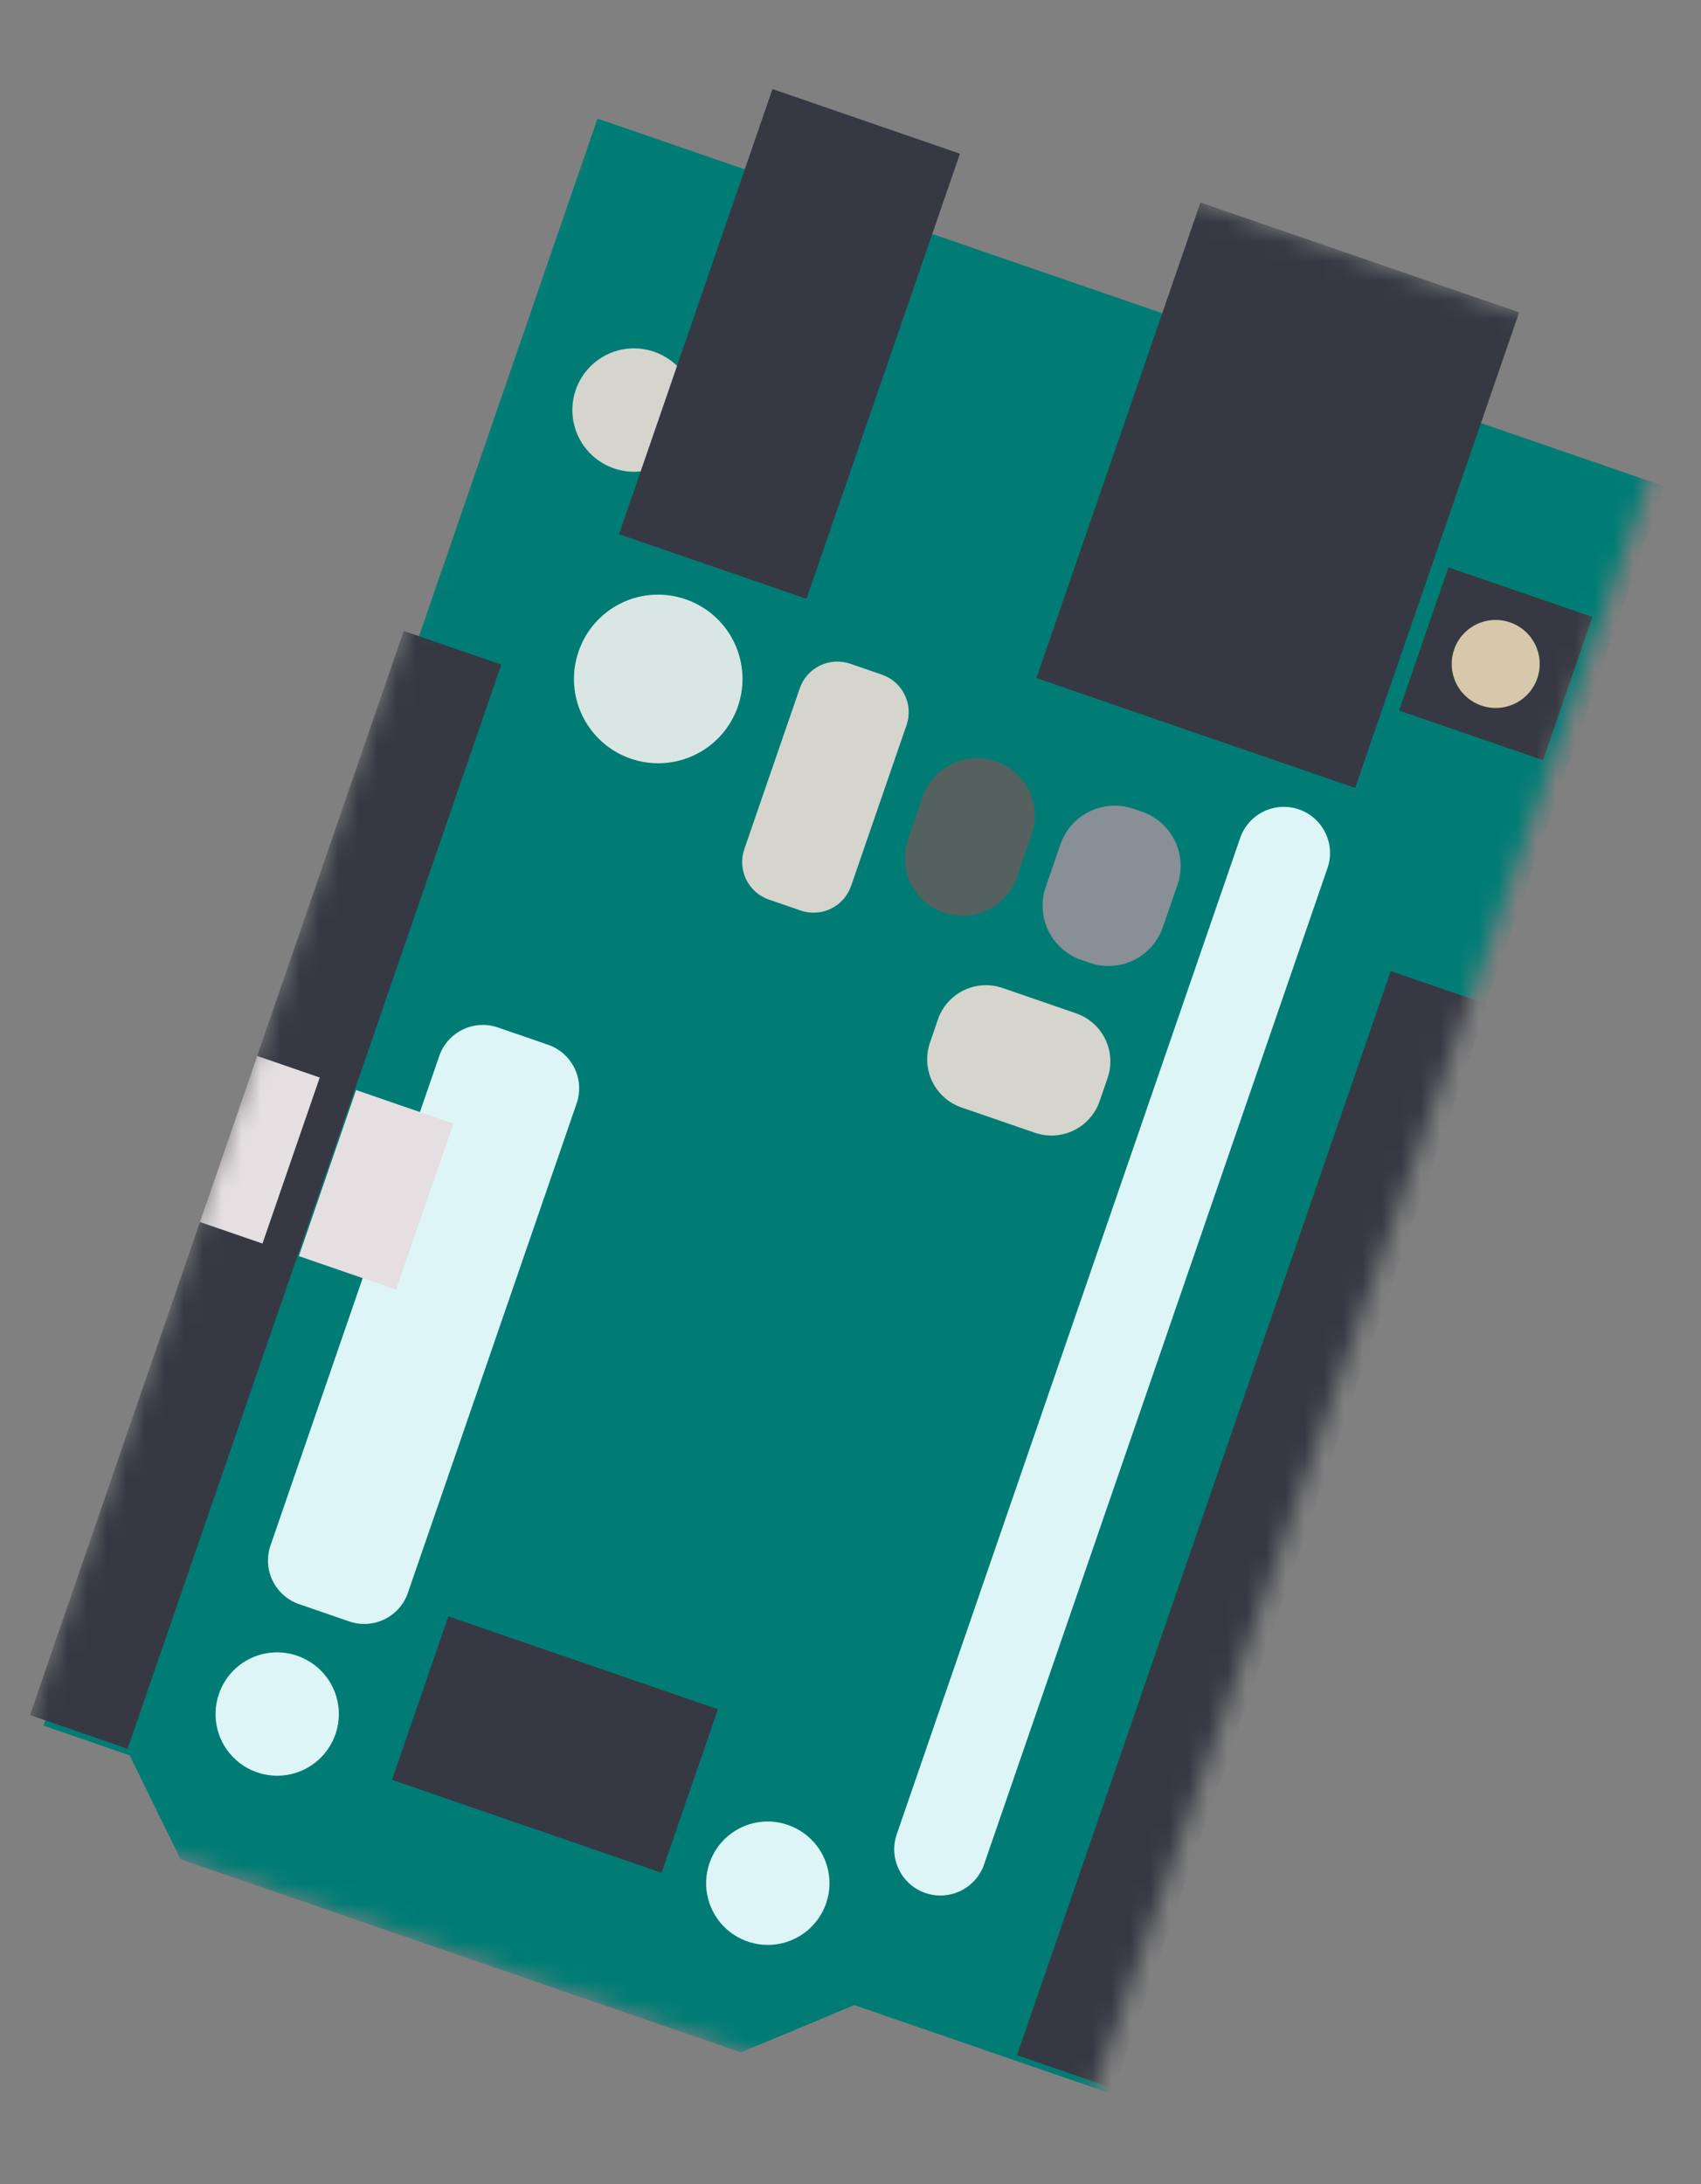 <svg width="88" height="113" viewBox="0 0 88 113" fill="none" xmlns="http://www.w3.org/2000/svg"><rect x="0" y="0" width="88" height="113" fill="#808080" stroke="none"/><mask id="mask0_2726_40343" style="mask-type:luminance" maskUnits="userSpaceOnUse" x="0" y="0" width="88" height="113"><path d="M32.087 0.127L0.076 92.995L55.267 112.019L87.278 19.151L32.087 0.127Z" fill="white"/></mask><g mask="url(#mask0_2726_40343)"><path d="M57.44 108.301L86.099 25.157L30.91 6.134L2.249 89.277L57.44 108.301Z" fill="#007C75"/><path d="M70.106 40.764L78.592 16.159L62.105 10.476L53.619 35.081L70.106 40.764Z" fill="#363943"/><path d="M57.633 108.059L76.969 51.969L71.949 50.239L52.614 106.328L57.633 108.059Z" fill="#363943"/><path d="M20.279 92.082L34.226 96.89L37.142 88.43L23.194 83.623L20.279 92.082Z" fill="#363943"/><path d="M6.601 90.473L25.935 34.384L20.886 32.643L1.552 88.733L6.601 90.473Z" fill="#363943"/><path d="M50.911 96.455L68.693 44.865C68.884 44.27 68.835 43.624 68.555 43.065C68.275 42.505 67.788 42.078 67.197 41.874C66.605 41.67 65.958 41.706 65.393 41.974C64.828 42.242 64.391 42.721 64.175 43.307L46.393 94.897C46.186 95.497 46.226 96.154 46.504 96.724C46.782 97.293 47.274 97.73 47.873 97.936C48.473 98.143 49.13 98.103 49.699 97.825C50.269 97.548 50.706 97.055 50.912 96.456L50.911 96.455Z" fill="#DDF5F7"/><path d="M21.099 82.417L29.833 57.082C29.935 56.786 29.977 56.472 29.958 56.158C29.938 55.845 29.857 55.539 29.719 55.258C29.58 54.976 29.388 54.724 29.153 54.517C28.917 54.31 28.643 54.151 28.346 54.049L25.76 53.158C25.162 52.951 24.507 52.99 23.939 53.266C23.37 53.542 22.934 54.033 22.726 54.63L13.992 79.964C13.891 80.261 13.849 80.574 13.868 80.887C13.888 81.2 13.969 81.506 14.107 81.787C14.245 82.069 14.437 82.32 14.673 82.527C14.908 82.734 15.181 82.893 15.478 82.994L18.065 83.886C18.663 84.093 19.317 84.054 19.886 83.778C20.455 83.503 20.891 83.013 21.099 82.417Z" fill="#DDF5F7"/><path d="M29.941 33.682C29.654 34.496 29.616 35.378 29.831 36.214C30.046 37.051 30.505 37.804 31.149 38.38C31.793 38.955 32.593 39.326 33.449 39.446C34.304 39.565 35.175 39.428 35.953 39.052C36.73 38.676 37.378 38.077 37.815 37.332C38.251 36.587 38.457 35.729 38.405 34.867C38.353 34.005 38.047 33.178 37.524 32.49C37.002 31.803 36.287 31.286 35.47 31.005C34.931 30.818 34.361 30.738 33.791 30.771C33.221 30.804 32.664 30.949 32.151 31.198C31.637 31.446 31.178 31.794 30.798 32.22C30.419 32.646 30.128 33.143 29.941 33.682Z" fill="#DAE6E4"/><path d="M36.711 96.375C36.501 96.972 36.474 97.617 36.632 98.228C36.789 98.84 37.125 99.392 37.597 99.813C38.068 100.233 38.654 100.505 39.28 100.592C39.906 100.68 40.543 100.58 41.112 100.304C41.681 100.029 42.155 99.591 42.475 99.046C42.794 98.501 42.945 97.873 42.907 97.242C42.87 96.611 42.646 96.006 42.264 95.502C41.882 94.999 41.359 94.62 40.761 94.415C40.367 94.277 39.949 94.219 39.531 94.243C39.114 94.268 38.706 94.374 38.33 94.556C37.954 94.738 37.617 94.992 37.339 95.304C37.061 95.617 36.848 95.981 36.711 96.375Z" fill="#DDF5F7"/><path d="M11.33 87.624C11.121 88.22 11.094 88.865 11.251 89.477C11.409 90.088 11.745 90.639 12.216 91.06C12.688 91.48 13.273 91.751 13.899 91.839C14.524 91.926 15.162 91.826 15.73 91.551C16.299 91.276 16.773 90.838 17.092 90.293C17.412 89.748 17.562 89.121 17.525 88.49C17.487 87.86 17.264 87.254 16.882 86.751C16.5 86.248 15.977 85.87 15.38 85.664C14.986 85.526 14.568 85.468 14.15 85.492C13.733 85.516 13.325 85.622 12.949 85.804C12.572 85.987 12.236 86.241 11.958 86.553C11.68 86.865 11.467 87.229 11.33 87.624Z" fill="#DDF5F7"/><path d="M29.791 20.159C29.581 20.756 29.554 21.401 29.712 22.013C29.869 22.625 30.205 23.176 30.677 23.597C31.148 24.018 31.734 24.289 32.36 24.377C32.986 24.464 33.623 24.364 34.192 24.088C34.761 23.813 35.235 23.375 35.555 22.83C35.874 22.285 36.025 21.657 35.987 21.026C35.95 20.395 35.726 19.79 35.344 19.287C34.962 18.783 34.439 18.405 33.841 18.199C33.044 17.922 32.17 17.973 31.41 18.341C30.651 18.708 30.068 19.363 29.791 20.159Z" fill="#D5D5CD"/><path d="M60.155 47.981L60.92 45.764C61.175 45.017 61.123 44.2 60.776 43.493C60.428 42.785 59.814 42.244 59.068 41.988L58.649 41.846C58.281 41.718 57.89 41.663 57.501 41.686C57.111 41.708 56.729 41.807 56.378 41.977C56.026 42.148 55.712 42.385 55.452 42.677C55.193 42.968 54.993 43.308 54.865 43.677L54.098 45.894C53.972 46.263 53.92 46.654 53.944 47.043C53.969 47.433 54.07 47.814 54.242 48.164C54.414 48.515 54.654 48.828 54.947 49.086C55.24 49.344 55.581 49.542 55.95 49.668L56.369 49.81C56.738 49.939 57.128 49.993 57.518 49.971C57.908 49.949 58.29 49.85 58.641 49.68C58.993 49.51 59.307 49.272 59.567 48.981C59.827 48.689 60.027 48.349 60.155 47.981Z" fill="#888F97"/><path d="M52.61 45.381L53.374 43.163C53.5 42.794 53.553 42.403 53.528 42.013C53.503 41.624 53.402 41.243 53.23 40.892C53.058 40.542 52.819 40.228 52.526 39.97C52.233 39.712 51.892 39.514 51.522 39.388C51.154 39.26 50.763 39.206 50.373 39.228C49.983 39.251 49.602 39.35 49.251 39.52C48.899 39.691 48.585 39.928 48.325 40.22C48.065 40.512 47.866 40.852 47.738 41.22L46.973 43.438C46.719 44.182 46.77 44.997 47.116 45.704C47.462 46.411 48.073 46.952 48.817 47.209L48.823 47.211C49.192 47.34 49.582 47.394 49.972 47.372C50.362 47.349 50.744 47.25 51.096 47.08C51.447 46.91 51.762 46.673 52.022 46.381C52.282 46.09 52.482 45.75 52.61 45.381Z" fill="#55615F"/><path d="M56.884 56.979L57.303 55.764C57.414 55.437 57.461 55.091 57.439 54.747C57.417 54.402 57.328 54.065 57.175 53.755C57.023 53.444 56.812 53.167 56.552 52.939C56.293 52.711 55.991 52.536 55.664 52.424L51.871 51.116C51.545 51.003 51.199 50.955 50.854 50.975C50.509 50.995 50.172 51.083 49.861 51.234C49.55 51.385 49.271 51.596 49.042 51.854C48.812 52.112 48.636 52.413 48.523 52.74L48.108 53.958C47.997 54.285 47.95 54.63 47.972 54.975C47.994 55.32 48.084 55.657 48.236 55.967C48.388 56.277 48.6 56.554 48.859 56.783C49.118 57.011 49.42 57.186 49.747 57.298L53.54 58.605C54.199 58.833 54.921 58.789 55.548 58.484C56.175 58.179 56.656 57.638 56.884 56.979Z" fill="#D5D5CD"/><path d="M45.617 34.902L43.995 34.342C43.739 34.253 43.469 34.215 43.2 34.231C42.93 34.246 42.666 34.315 42.423 34.432C42.18 34.55 41.962 34.714 41.782 34.916C41.603 35.118 41.465 35.353 41.376 35.608L38.505 43.936C38.418 44.191 38.382 44.462 38.399 44.731C38.417 45 38.487 45.264 38.606 45.506C38.725 45.748 38.891 45.965 39.093 46.143C39.296 46.321 39.532 46.458 39.788 46.545L41.412 47.104C41.667 47.193 41.937 47.231 42.206 47.215C42.476 47.2 42.74 47.131 42.983 47.014C43.227 46.896 43.444 46.731 43.624 46.53C43.803 46.328 43.941 46.093 44.03 45.837L46.901 37.51C46.988 37.254 47.024 36.984 47.007 36.715C46.989 36.445 46.919 36.182 46.8 35.94C46.68 35.697 46.515 35.481 46.312 35.303C46.109 35.125 45.873 34.989 45.617 34.902Z" fill="#D5D5CD"/><path d="M41.724 30.98L49.662 7.951L39.963 4.607L32.025 27.637L41.724 30.98Z" fill="#363943"/><path d="M79.827 39.328L82.381 31.92L74.934 29.353L72.38 36.762L79.827 39.328Z" fill="#363943"/><path d="M75.231 33.599C75.081 34.024 75.062 34.484 75.175 34.92C75.287 35.357 75.527 35.75 75.863 36.05C76.199 36.35 76.617 36.544 77.063 36.606C77.51 36.669 77.964 36.598 78.37 36.402C78.776 36.205 79.114 35.893 79.343 35.505C79.571 35.116 79.678 34.669 79.652 34.218C79.626 33.769 79.466 33.337 79.194 32.977C78.922 32.618 78.55 32.348 78.124 32.2C77.842 32.102 77.544 32.06 77.246 32.077C76.948 32.094 76.656 32.17 76.387 32.3C76.119 32.43 75.878 32.611 75.68 32.834C75.481 33.057 75.329 33.317 75.231 33.599Z" fill="#D7C8AB"/><path d="M13.579 64.337L16.541 55.747L13.305 54.631L10.343 63.221L13.579 64.337Z" fill="#E5DFE1"/><path d="M20.491 66.721L23.458 58.131L18.421 56.395L15.46 64.986L20.491 66.721Z" fill="#E5DFE1"/><path d="M44.592 103.569L38.332 106.184L9.342 96.191L6.551 90.497" fill="#007C75"/></g></svg>